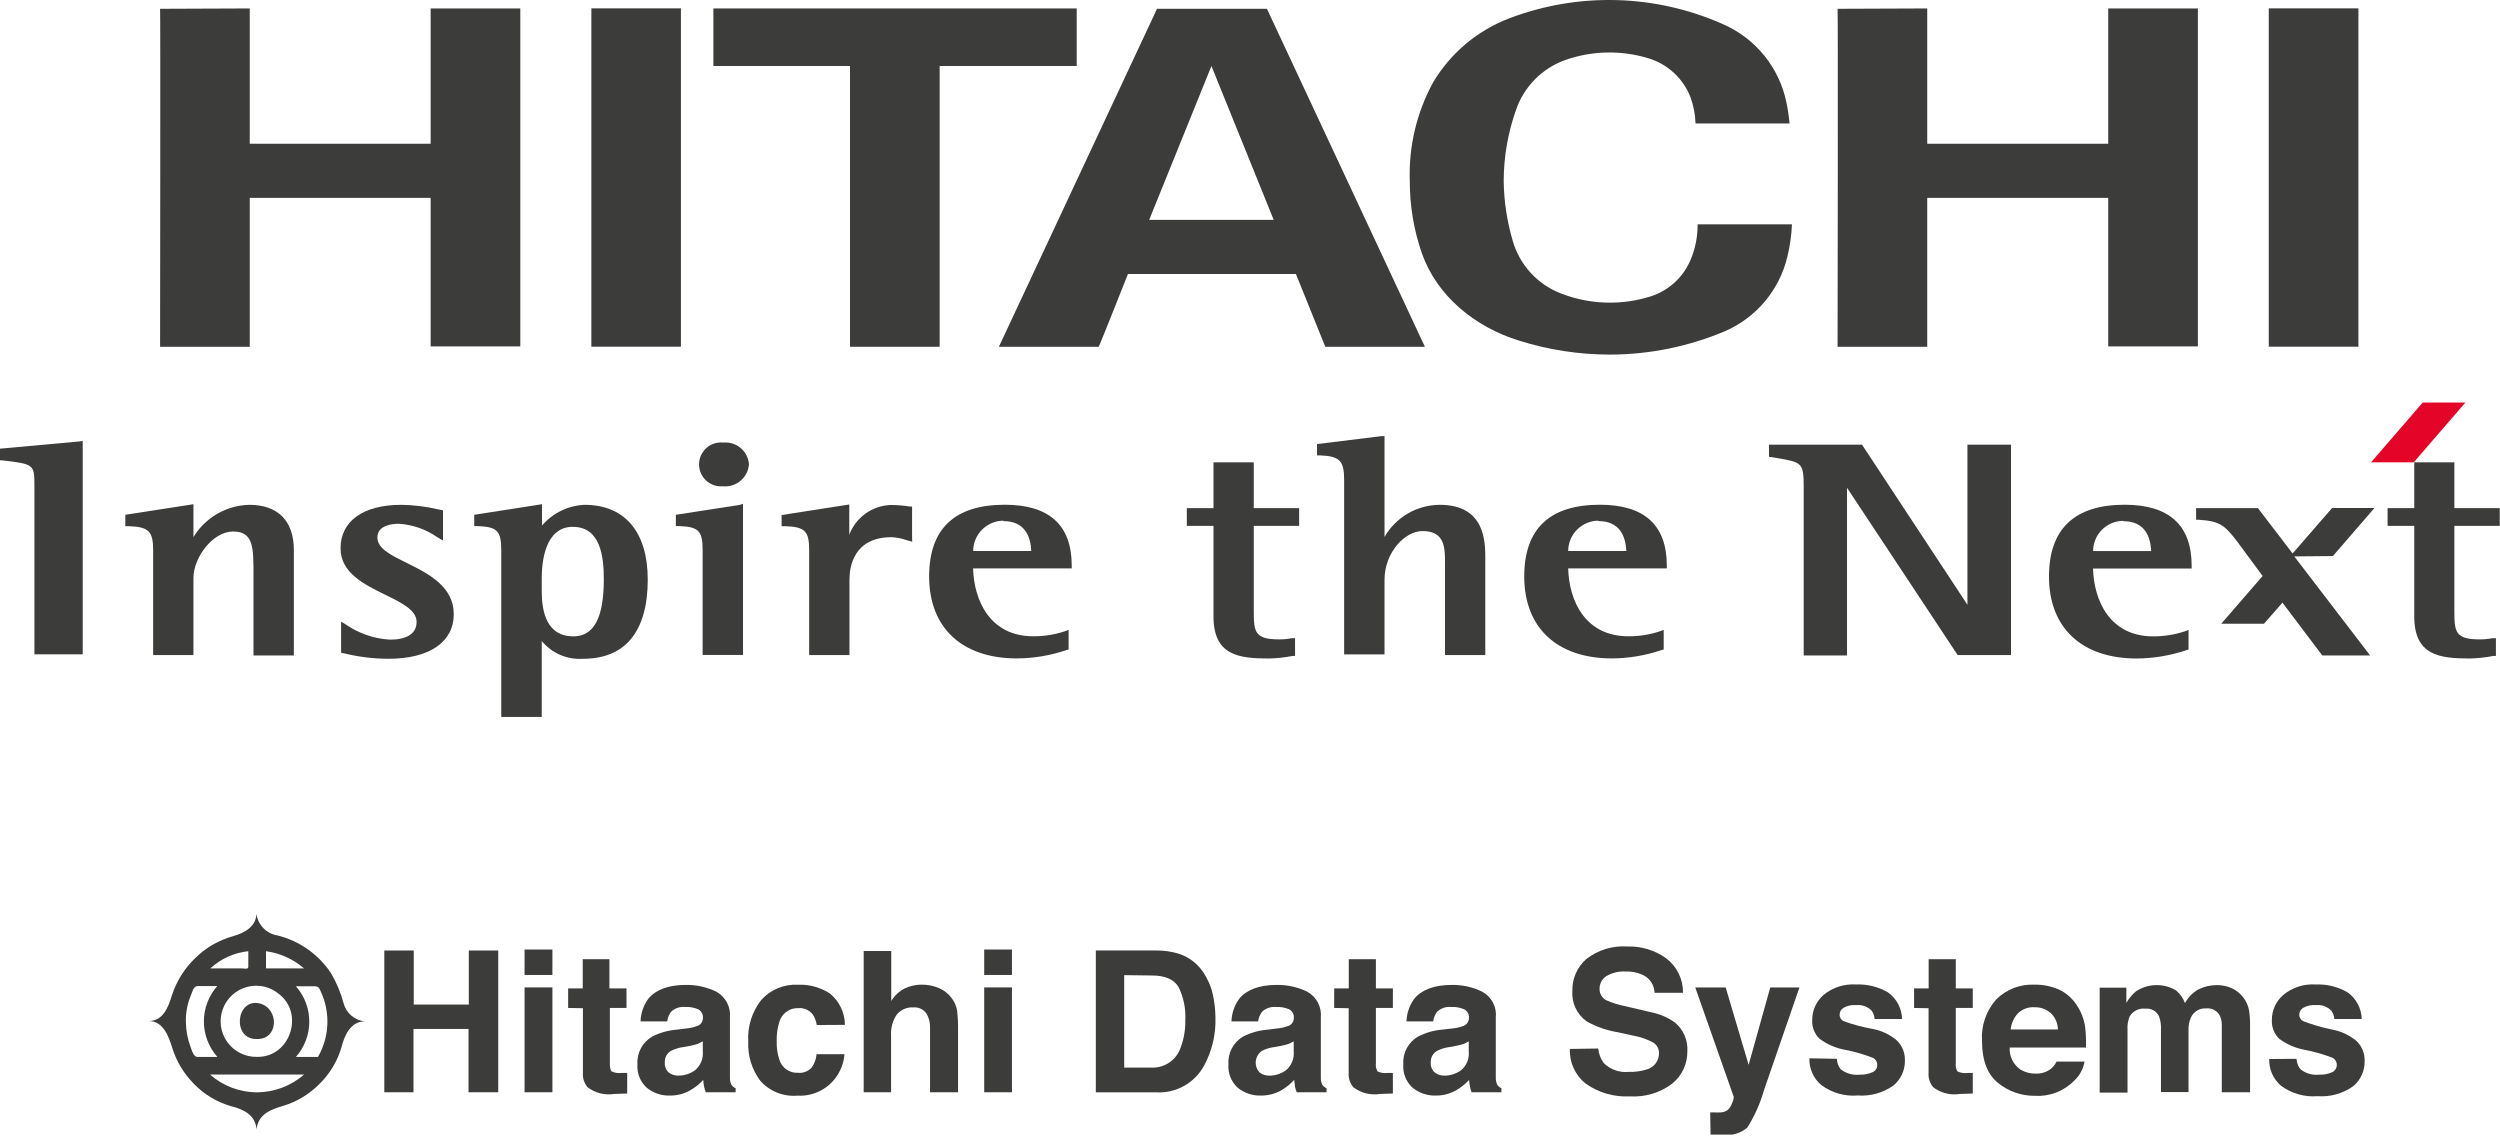 <?xml version="1.0" encoding="UTF-8"?> <svg xmlns="http://www.w3.org/2000/svg" width="600" height="273" viewBox="0 0 600 273" fill="none"> <g clip-path="url(#clip0_191_7953)"> <path d="M462.536 2.027V34.494H505.974C505.974 34.6 505.974 2.027 505.974 2.027H527.49V83.14H505.974V47.493H462.536C462.536 47.493 462.536 83.247 462.536 83.225H441.02C441.02 83.225 441.148 2.113 441.02 2.113L462.536 2.027Z" fill="#3C3C3B"></path> <path d="M258.409 2.027V15.838H225.516V83.225H204V15.838H171.213V2.027H258.409Z" fill="#3C3C3B"></path> <path d="M341.975 83.226H318.068L311.024 65.766H270.703C270.703 65.766 263.787 83.247 263.68 83.226H239.73L277.683 2.113H304.066L341.975 83.226ZM290.746 15.838L275.804 52.766H305.688L290.746 15.838Z" fill="#3C3C3B"></path> <path d="M566.018 2.007H544.502V83.205H566.018V2.007Z" fill="#3C3C3B"></path> <path d="M59.938 2.027C59.938 2.027 59.938 34.729 59.938 34.494H103.355C103.355 34.6 103.355 2.027 103.355 2.027H124.871V83.14H103.355V47.493H59.938C59.938 47.493 59.938 83.247 59.938 83.225H38.422C38.422 83.225 38.529 2.113 38.422 2.113L59.938 2.027Z" fill="#3C3C3B"></path> <path d="M163.421 2.007H141.926V83.205H163.421V2.007Z" fill="#3C3C3B"></path> <path d="M341.228 60.728C339.31 55.166 338.336 49.322 338.347 43.438C338.057 35.196 339.989 27.027 343.939 19.787C348.156 12.684 354.669 7.233 362.403 4.333C378.922 -1.899 397.227 -1.393 413.376 5.742C417.256 7.403 420.677 9.976 423.349 13.242C426.021 16.509 427.865 20.373 428.724 24.505C429.078 26.196 429.335 27.906 429.492 29.627H406.93C406.86 27.493 406.457 25.383 405.734 23.373C404.879 21.148 403.527 19.147 401.781 17.523C400.035 15.899 397.941 14.695 395.659 14.002C389.098 11.991 382.064 12.14 375.595 14.429C372.873 15.412 370.405 16.992 368.374 19.053C366.342 21.114 364.798 23.604 363.855 26.34C361.909 31.824 360.906 37.598 360.888 43.417C360.948 48.244 361.666 53.041 363.022 57.675C363.835 60.582 365.322 63.257 367.362 65.482C369.401 67.707 371.937 69.42 374.762 70.483C381.648 73.126 389.23 73.345 396.257 71.102C398.337 70.422 400.249 69.31 401.867 67.838C403.486 66.367 404.775 64.569 405.649 62.563C406.851 59.812 407.455 56.836 407.421 53.833H430.068C429.96 56.438 429.596 59.027 428.98 61.56C428.051 65.501 426.217 69.171 423.624 72.279C421.03 75.388 417.748 77.85 414.038 79.469C405.29 83.168 395.893 85.084 386.395 85.104C378.996 85.103 371.639 83.973 364.58 81.753C353.929 78.466 344.836 71.016 341.228 60.728Z" fill="#3C3C3B"></path> <path d="M19.146 105.938L-0.064 107.688V110.484H0.533C8.26 111.402 8.26 111.402 8.26 116.888V157.039H19.851V105.81L19.146 105.938Z" fill="#3C3C3B"></path> <path d="M59.81 121.157C57.109 121.223 54.467 121.967 52.129 123.321C49.79 124.675 47.829 126.596 46.427 128.906V121.008L45.637 121.136L30.076 123.548V126.28H30.759C35.669 126.43 36.757 127.454 36.757 132.086V157.21H46.427V138.725C46.427 133.794 51.059 127.561 55.947 127.561C60.835 127.561 60.835 131.424 60.835 137.743V157.316H70.526V132.086C70.547 125.021 66.726 121.157 59.81 121.157Z" fill="#3C3C3B"></path> <path d="M97.677 135.139C93.878 133.26 90.569 131.659 90.569 129.012C90.569 126.024 94.177 125.704 95.714 125.704C98.964 125.903 102.099 126.98 104.786 128.82L106.322 129.738V122.481L105.042 122.224C102.179 121.554 99.251 121.196 96.311 121.157C87.175 121.157 81.732 125.063 81.732 131.595C81.732 137.487 87.41 140.261 92.405 142.716C96.311 144.616 99.983 146.409 99.983 149.248C99.983 152.087 97.613 153.517 93.579 153.517C89.75 153.291 86.057 152.013 82.906 149.824L81.861 149.184V156.655L82.586 156.804C86.079 157.663 89.662 158.101 93.259 158.106C103.057 158.106 108.905 154.072 108.905 147.433C108.905 140.795 102.907 137.7 97.677 135.139Z" fill="#3C3C3B"></path> <path d="M140.283 121.157C138.332 121.242 136.419 121.728 134.664 122.583C132.909 123.439 131.348 124.646 130.08 126.131V121.008L129.29 121.136L113.814 123.548V126.259H114.476C119.322 126.408 120.303 127.39 120.303 132.065V172.066H130.016V153.837C131.212 155.292 132.739 156.439 134.47 157.182C136.201 157.924 138.084 158.241 139.963 158.106C150.08 158.106 155.459 151.532 155.459 139.109C155.459 127.561 149.867 121.157 140.283 121.157ZM137.529 126.451C144.146 126.451 144.915 133.644 144.915 139.045C144.915 148.245 142.545 152.727 137.615 152.727C131.211 152.727 130.016 146.836 130.016 141.884V138.874C130.016 135.139 130.656 126.43 137.529 126.43V126.451Z" fill="#3C3C3B"></path> <path d="M162.205 123.547V126.258H162.888C167.67 126.408 168.63 127.389 168.63 132.064V157.188H178.321V120.9L177.617 121.157L162.205 123.547Z" fill="#3C3C3B"></path> <path d="M173.56 116.717C174.313 116.778 175.07 116.69 175.789 116.458C176.508 116.226 177.174 115.855 177.749 115.365C178.324 114.875 178.797 114.277 179.14 113.604C179.484 112.931 179.691 112.197 179.75 111.444C179.696 110.697 179.495 109.967 179.156 109.299C178.818 108.63 178.351 108.035 177.781 107.548C177.211 107.062 176.55 106.693 175.836 106.464C175.123 106.235 174.371 106.15 173.624 106.215C172.887 106.133 172.141 106.208 171.435 106.434C170.729 106.66 170.079 107.033 169.527 107.527C168.975 108.022 168.533 108.627 168.23 109.304C167.928 109.981 167.771 110.714 167.771 111.455C167.771 112.196 167.928 112.929 168.23 113.606C168.533 114.283 168.975 114.888 169.527 115.383C170.079 115.877 170.729 116.25 171.435 116.476C172.141 116.702 172.887 116.777 173.624 116.695L173.56 116.717Z" fill="#3C3C3B"></path> <path d="M218.898 129.097V121.562H218.321C216.804 121.321 215.269 121.199 213.732 121.199C211.563 121.282 209.467 122.002 207.705 123.27C205.943 124.539 204.595 126.298 203.828 128.329V121.071L203.038 121.199L187.584 123.611V126.28H188.288C193.177 126.429 194.201 127.411 194.201 132.086V157.209H203.871V139.108C203.871 136.034 204.874 128.926 213.988 128.926C215.137 128.984 216.271 129.2 217.361 129.567L218.94 130.015L218.898 129.097Z" fill="#3C3C3B"></path> <path d="M257.213 135.736C257.213 126.024 251.813 121.136 241.161 121.136C229.101 121.136 222.996 126.899 222.996 138.362C222.996 150.657 230.873 158.021 244.064 158.021C248.094 157.995 252.093 157.325 255.911 156.036L256.466 155.865V151.169L255.548 151.51C253.105 152.322 250.545 152.725 247.97 152.706C237.639 152.706 233.754 144.168 233.541 136.419H257.213V135.736ZM240.82 125.063C246.007 125.063 247.351 128.82 247.501 132.235H233.562C233.573 130.312 234.341 128.47 235.699 127.108C237.057 125.746 238.896 124.973 240.82 124.957V125.063Z" fill="#3C3C3B"></path> <path d="M345.562 121.156C342.868 121.167 340.224 121.884 337.894 123.236C335.564 124.588 333.63 126.528 332.285 128.862V104.678H331.495L316.084 106.577V109.288H316.767C321.548 109.48 322.594 110.548 322.594 115.222V157.06H332.285V139.172C332.285 132.576 337.173 127.453 341.4 127.453C346.8 127.453 346.8 131.509 346.8 135.095V157.209H356.47V133.964C356.47 130.122 356.47 121.156 345.562 121.156Z" fill="#3C3C3B"></path> <path d="M400.035 135.736C400.035 126.024 394.635 121.136 383.983 121.136C371.923 121.136 365.818 126.899 365.818 138.362C365.818 150.657 373.695 158.021 386.886 158.021C390.909 157.996 394.901 157.325 398.712 156.036L399.288 155.865V151.169L398.37 151.51C395.927 152.324 393.367 152.728 390.793 152.706C380.419 152.706 376.576 144.168 376.363 136.419H400.035V135.736ZM383.62 125.063C388.829 125.063 390.152 128.82 390.323 132.235H376.363C376.374 130.312 377.142 128.47 378.5 127.108C379.858 125.746 381.697 124.973 383.62 124.957V125.063Z" fill="#3C3C3B"></path> <path d="M291.238 110.954V121.947H284.834V126.216H291.238V147.946C291.238 157.295 297.257 158.042 304.579 158.042C306.478 157.994 308.37 157.787 310.235 157.423H310.811V153.154L309.958 153.175C308.995 153.367 308.015 153.46 307.033 153.453C301.206 153.453 300.907 151.745 300.907 146.772V126.216H311.793V121.947H300.907V110.954H291.238Z" fill="#3C3C3B"></path> <path d="M481.96 106.728H472.184V145.149L446.89 106.728H424.562V109.631L426.484 109.929C432.396 110.954 432.887 111.018 432.887 116.76V157.316H443.282V117.059L469.836 157.21H482.643V106.728H481.96Z" fill="#3C3C3B"></path> <path d="M525.996 135.757C525.996 126.045 520.574 121.136 509.923 121.136C497.884 121.136 491.758 126.942 491.758 138.383C491.758 150.678 499.634 158.042 512.826 158.042C516.862 158.011 520.867 157.341 524.694 156.057L525.249 155.886V151.19L524.331 151.532C521.885 152.333 519.327 152.736 516.753 152.727C506.401 152.727 502.537 144.189 502.324 136.44H525.996V135.757ZM509.581 125.085C514.79 125.085 516.113 128.82 516.284 132.257H502.345C502.351 130.337 503.114 128.498 504.47 127.139C505.825 125.779 507.662 125.011 509.581 124.999V125.085Z" fill="#3C3C3B"></path> <path d="M579.423 110.954V121.947H573.02V126.216H579.423V147.946C579.423 157.295 585.464 158.042 592.743 158.042C594.649 157.995 596.549 157.788 598.421 157.423H599.018V153.154L598.122 153.175C597.159 153.364 596.179 153.457 595.198 153.453C589.349 153.453 589.05 151.745 589.05 146.772V126.216H599.936V121.947H589.05V110.954H579.423Z" fill="#3C3C3B"></path> <path d="M559.892 133.452L569.86 121.926H559.7L550.222 132.833L541.898 121.947H527.062V124.743H527.703C532.762 125.085 533.893 125.981 537.009 130.08L543.029 138.234L533.103 149.696H543.349L547.789 144.637L557.352 157.317H568.836L550.628 133.538L559.892 133.452Z" fill="#3C3C3B"></path> <path d="M579.295 110.954H569.049L581.451 96.609H591.696L579.295 110.954Z" fill="#E40428"></path> <path d="M66.619 224.512C71.865 225.818 76.433 229.039 79.426 233.541C80.743 235.78 81.755 238.185 82.436 240.692C82.727 241.866 83.373 242.922 84.286 243.716C85.199 244.511 86.334 245.005 87.537 245.131C84.144 245.131 82.649 248.547 81.966 251.279C81.003 254.642 79.178 257.696 76.673 260.137C74.257 262.597 71.263 264.409 67.964 265.41C64.89 266.306 62.03 267.373 61.56 271.024C61.304 267.566 58.38 266.199 55.413 265.474C52.044 264.5 48.989 262.66 46.554 260.137C44.131 257.709 42.336 254.727 41.325 251.45C40.449 248.675 39.19 245.046 35.668 245.046C39.211 245.046 40.407 241.631 41.261 238.877C42.35 235.521 44.24 232.481 46.768 230.019C49.317 227.48 52.479 225.642 55.946 224.682C58.572 223.935 61.496 222.441 61.539 219.261C61.696 220.571 62.278 221.793 63.195 222.741C64.112 223.69 65.315 224.311 66.619 224.512ZM61.688 253.648C69.543 253.819 73.044 243.488 67.131 238.706C66.088 237.788 64.837 237.137 63.486 236.812C62.135 236.486 60.724 236.496 59.378 236.839C58.031 237.182 56.788 237.849 55.758 238.782C54.727 239.714 53.94 240.884 53.464 242.19C52.988 243.496 52.839 244.898 53.028 246.275C53.217 247.652 53.74 248.962 54.55 250.091C55.36 251.22 56.434 252.134 57.678 252.754C58.922 253.374 60.299 253.681 61.688 253.648ZM50.482 232.41H57.889C58.422 232.41 59.596 232.73 59.596 232.068V228.29C56.194 228.648 52.999 230.093 50.482 232.41ZM63.844 232.41H72.959C70.384 230.181 67.218 228.75 63.844 228.29V232.41ZM61.709 262.165C65.853 262.123 69.848 260.61 72.98 257.896H50.418C53.514 260.627 57.495 262.144 61.624 262.165H61.709ZM61.624 249.358C66.918 249.55 67.088 242.015 62.286 240.82C56.587 239.518 55.647 249.529 61.624 249.358ZM52.147 253.627C50.076 251.286 48.933 248.268 48.933 245.142C48.933 242.016 50.076 238.999 52.147 236.657H47.408C46.405 236.657 46.149 238.151 45.786 238.941C44.944 240.968 44.544 243.151 44.612 245.345C44.644 247.396 45.034 249.426 45.764 251.343C46.063 252.154 46.447 253.67 47.408 253.67H52.104L52.147 253.627ZM76.31 253.67C77.645 251.345 78.415 248.738 78.556 246.061C78.697 243.383 78.205 240.71 77.121 238.258C76.587 237.106 76.566 236.7 75.285 236.7H71.016C73.087 239.041 74.23 242.059 74.23 245.185C74.23 248.311 73.087 251.328 71.016 253.67H76.246" fill="#3C3C3B"></path> <path d="M92.234 262.144V228.119H99.3V241.097H112.513V228.119H119.578V262.144H112.449V246.946H99.236V262.144H92.234Z" fill="#3C3C3B"></path> <path d="M132.578 233.99H125.896V227.885H132.578V233.99ZM125.896 236.978H132.578V262.144H125.896V236.978Z" fill="#3C3C3B"></path> <path d="M136.355 241.908V237.212H139.856V230.211H146.26V237.212H150.358V241.908H146.367V255.185C146.367 256.231 146.495 256.871 146.772 257.128C147.515 257.484 148.345 257.617 149.163 257.512H149.867H150.529V262.443L147.412 262.549C146.291 262.728 145.145 262.676 144.044 262.397C142.943 262.118 141.91 261.618 141.009 260.927C140.197 259.958 139.799 258.708 139.899 257.448V241.972L136.355 241.908Z" fill="#3C3C3B"></path> <path d="M164.638 246.839C165.535 246.769 166.419 246.575 167.263 246.262C167.671 246.144 168.031 245.897 168.288 245.559C168.545 245.221 168.688 244.809 168.694 244.384C168.746 243.96 168.671 243.53 168.477 243.15C168.283 242.769 167.979 242.455 167.605 242.249C166.597 241.809 165.501 241.612 164.403 241.673C163.795 241.614 163.18 241.686 162.602 241.885C162.024 242.084 161.495 242.405 161.052 242.826C160.546 243.499 160.229 244.295 160.134 245.131H153.73C153.793 243.179 154.439 241.29 155.587 239.709C157.338 237.575 160.326 236.379 164.574 236.379C167.131 236.334 169.663 236.898 171.959 238.023C173.038 238.633 173.916 239.542 174.488 240.64C175.06 241.739 175.302 242.98 175.183 244.213V255.74C175.183 256.551 175.183 257.512 175.183 258.664C175.166 259.27 175.298 259.871 175.567 260.415C175.819 260.75 176.158 261.008 176.549 261.162V262.143H169.377C169.2 261.679 169.064 261.201 168.971 260.713C168.878 260.205 168.814 259.692 168.779 259.176C167.869 260.181 166.802 261.032 165.62 261.695C164.15 262.528 162.485 262.955 160.796 262.933C158.725 263.006 156.701 262.306 155.118 260.969C154.376 260.263 153.8 259.401 153.43 258.445C153.061 257.489 152.909 256.463 152.983 255.441C152.895 254.098 153.187 252.757 153.824 251.572C154.462 250.386 155.421 249.405 156.591 248.739C158.411 247.828 160.389 247.278 162.418 247.116L164.638 246.839ZM168.672 249.913C168.263 250.16 167.835 250.374 167.391 250.553C166.811 250.741 166.219 250.891 165.62 251.001L164.126 251.279C163.072 251.404 162.047 251.707 161.095 252.175C160.6 252.448 160.194 252.856 159.922 253.351C159.65 253.846 159.523 254.408 159.558 254.971C159.515 255.422 159.578 255.876 159.741 256.299C159.904 256.721 160.163 257.1 160.497 257.405C161.159 257.906 161.972 258.169 162.802 258.152C164.224 258.151 165.61 257.712 166.772 256.892C167.435 256.347 167.955 255.647 168.286 254.855C168.617 254.062 168.75 253.201 168.672 252.346V249.913Z" fill="#3C3C3B"></path> <path d="M196.016 246.006C195.896 245.097 195.567 244.227 195.055 243.466C194.652 242.95 194.127 242.541 193.527 242.276C192.928 242.012 192.272 241.9 191.619 241.951C190.599 241.906 189.594 242.206 188.765 242.803C187.936 243.399 187.333 244.257 187.051 245.238C186.576 246.742 186.359 248.315 186.41 249.891C186.357 251.397 186.574 252.901 187.051 254.331C187.332 255.276 187.922 256.099 188.728 256.668C189.533 257.237 190.506 257.519 191.491 257.469C192.097 257.535 192.711 257.458 193.282 257.243C193.853 257.027 194.366 256.681 194.778 256.231C195.475 255.292 195.889 254.174 195.973 253.008H202.676C202.512 255.063 201.772 257.031 200.541 258.685C199.486 260.098 198.098 261.227 196.5 261.972C194.902 262.717 193.144 263.055 191.384 262.955C189.715 263.097 188.035 262.845 186.481 262.219C184.928 261.592 183.543 260.608 182.44 259.347C180.442 256.659 179.432 253.365 179.58 250.019C179.351 246.386 180.477 242.797 182.739 239.944C183.837 238.735 185.19 237.785 186.699 237.161C188.209 236.538 189.838 236.256 191.469 236.337C194.212 236.215 196.924 236.962 199.218 238.471C200.323 239.384 201.214 240.528 201.83 241.822C202.446 243.117 202.771 244.53 202.782 245.964L196.016 246.006Z" fill="#3C3C3B"></path> <path d="M225.322 237.127C226.568 237.65 227.647 238.507 228.439 239.603C229.088 240.454 229.521 241.45 229.698 242.506C229.885 244.114 229.964 245.733 229.933 247.351V262.144H223.209V246.818C223.266 245.688 223.031 244.564 222.526 243.552C222.197 242.955 221.7 242.469 221.096 242.153C220.493 241.838 219.809 241.708 219.132 241.78C218.385 241.736 217.638 241.872 216.955 242.177C216.271 242.481 215.671 242.946 215.204 243.53C214.222 244.995 213.749 246.743 213.86 248.504V262.144H207.285V228.247H213.902V240.243C214.689 238.929 215.837 237.869 217.211 237.191C218.44 236.614 219.781 236.315 221.138 236.316C222.573 236.302 223.996 236.578 225.322 237.127Z" fill="#3C3C3B"></path> <path d="M242.869 233.99H236.209V227.885H242.869V233.99ZM236.209 236.978H242.869V262.144H236.209V236.978Z" fill="#3C3C3B"></path> <path d="M282.828 228.866C285.179 229.614 287.219 231.114 288.634 233.135C289.792 234.79 290.618 236.653 291.067 238.621C291.479 240.472 291.694 242.361 291.708 244.256C291.829 248.265 290.886 252.235 288.975 255.762C287.872 257.795 286.217 259.474 284.2 260.607C282.183 261.74 279.887 262.28 277.577 262.165H262.998V228.119H277.662C279.411 228.115 281.152 228.367 282.828 228.866ZM269.807 234.032V256.231H276.36C277.915 256.294 279.448 255.843 280.721 254.948C281.994 254.053 282.937 252.763 283.404 251.279C284.156 249.23 284.518 247.058 284.472 244.875C284.629 242.119 284.07 239.369 282.849 236.892C281.761 235.035 279.605 234.117 276.446 234.117L269.807 234.032Z" fill="#3C3C3B"></path> <path d="M306.456 246.839C307.354 246.769 308.237 246.575 309.082 246.263C309.49 246.144 309.849 245.898 310.107 245.56C310.364 245.222 310.506 244.81 310.512 244.385C310.565 243.961 310.49 243.531 310.295 243.15C310.101 242.77 309.798 242.456 309.423 242.25C308.416 241.81 307.319 241.613 306.222 241.674C305.616 241.618 305.006 241.692 304.432 241.891C303.858 242.089 303.333 242.408 302.892 242.827C302.379 243.498 302.054 244.293 301.952 245.132H295.549C295.611 243.179 296.258 241.291 297.406 239.71C299.156 237.576 302.145 236.38 306.414 236.38C308.964 236.338 311.488 236.901 313.778 238.024C314.856 238.633 315.735 239.542 316.307 240.641C316.879 241.74 317.12 242.981 317.001 244.214V255.741C317.001 256.552 317.001 257.512 317.001 258.665C316.984 259.271 317.116 259.872 317.385 260.415C317.642 260.746 317.98 261.003 318.367 261.162V262.144H311.216C311.024 261.684 310.881 261.204 310.789 260.714C310.789 260.266 310.661 259.753 310.597 259.177C309.691 260.177 308.632 261.027 307.46 261.696C305.982 262.528 304.31 262.955 302.614 262.934C300.55 263.006 298.533 262.305 296.958 260.97C296.216 260.264 295.639 259.401 295.27 258.445C294.901 257.489 294.749 256.464 294.823 255.442C294.73 254.1 295.017 252.76 295.652 251.574C296.286 250.389 297.242 249.406 298.409 248.739C300.229 247.829 302.208 247.278 304.236 247.117L306.456 246.839ZM310.491 249.913C310.081 250.16 309.653 250.375 309.21 250.554C308.63 250.742 308.038 250.891 307.438 251.002L305.944 251.279C304.89 251.405 303.865 251.708 302.913 252.176C302.495 252.453 302.142 252.818 301.88 253.245C301.618 253.673 301.452 254.153 301.395 254.651C301.338 255.15 301.391 255.655 301.55 256.13C301.709 256.606 301.97 257.041 302.315 257.405C302.978 257.907 303.79 258.17 304.621 258.153C306.043 258.158 307.432 257.717 308.591 256.893C309.254 256.347 309.774 255.648 310.105 254.855C310.436 254.063 310.568 253.202 310.491 252.347V249.913Z" fill="#3C3C3B"></path> <path d="M320.203 241.908V237.212H323.704V230.211H330.214V237.212H334.291V241.908H330.214V255.185C330.124 255.857 330.26 256.54 330.598 257.128C331.348 257.488 332.186 257.621 333.01 257.512H333.651H334.291V262.443L331.196 262.549C330.074 262.73 328.928 262.68 327.826 262.401C326.725 262.122 325.693 261.62 324.792 260.927C323.981 259.958 323.582 258.708 323.682 257.448V241.972L320.203 241.908Z" fill="#3C3C3B"></path> <path d="M348.487 246.839C349.384 246.764 350.267 246.57 351.113 246.263C351.519 246.141 351.876 245.894 352.133 245.556C352.39 245.219 352.534 244.808 352.543 244.384C352.596 243.96 352.52 243.53 352.326 243.15C352.132 242.769 351.828 242.456 351.454 242.25C350.447 241.81 349.35 241.612 348.252 241.673C347.644 241.614 347.03 241.687 346.452 241.886C345.873 242.084 345.345 242.405 344.901 242.826C344.397 243.502 344.074 244.296 343.962 245.131H337.558C337.62 243.179 338.267 241.29 339.415 239.71C341.166 237.575 344.154 236.38 348.402 236.38C350.953 236.332 353.478 236.896 355.766 238.023C356.856 238.62 357.744 239.527 358.317 240.629C358.891 241.731 359.125 242.979 358.989 244.214V255.74C358.989 256.551 358.989 257.512 358.989 258.664C358.972 259.27 359.104 259.871 359.373 260.415C359.622 260.745 359.953 261.002 360.334 261.162V262.144H353.183C352.998 261.683 352.862 261.203 352.778 260.714C352.685 260.205 352.621 259.692 352.586 259.177C351.671 260.177 350.605 261.027 349.426 261.695C347.955 262.525 346.291 262.952 344.602 262.934C342.532 263.006 340.508 262.306 338.924 260.97C338.182 260.263 337.606 259.401 337.237 258.445C336.868 257.489 336.715 256.463 336.79 255.441C336.697 254.097 336.986 252.755 337.624 251.568C338.263 250.382 339.224 249.401 340.397 248.739C342.221 247.816 344.208 247.257 346.246 247.095L348.487 246.839ZM352.5 249.913C352.101 250.164 351.679 250.378 351.241 250.553C350.66 250.739 350.068 250.888 349.469 251.001L347.975 251.279C346.921 251.404 345.896 251.707 344.944 252.175C344.447 252.448 344.038 252.855 343.762 253.349C343.487 253.844 343.356 254.406 343.386 254.972C343.346 255.424 343.412 255.879 343.579 256.302C343.745 256.724 344.008 257.102 344.346 257.405C345.007 257.909 345.82 258.173 346.652 258.152C348.073 258.152 349.46 257.712 350.622 256.893C351.285 256.348 351.804 255.648 352.132 254.855C352.459 254.062 352.586 253.2 352.5 252.346V249.913Z" fill="#3C3C3B"></path> <path d="M383.578 251.642C383.692 252.897 384.142 254.099 384.88 255.121C385.671 255.902 386.624 256.498 387.672 256.867C388.721 257.236 389.837 257.369 390.943 257.256C392.351 257.294 393.756 257.107 395.105 256.701C395.987 256.487 396.77 255.98 397.324 255.262C397.879 254.544 398.173 253.659 398.157 252.752C398.169 252.223 398.036 251.7 397.773 251.241C397.51 250.782 397.126 250.404 396.663 250.148C395.185 249.369 393.593 248.828 391.946 248.547L388.253 247.735C385.637 247.31 383.115 246.429 380.803 245.131C379.644 244.304 378.719 243.191 378.117 241.901C377.515 240.611 377.256 239.187 377.367 237.767C377.335 236.332 377.618 234.908 378.197 233.595C378.776 232.282 379.637 231.112 380.718 230.168C383.527 227.978 387.048 226.906 390.601 227.158C393.924 227.059 397.187 228.057 399.886 229.997C401.162 230.964 402.193 232.217 402.894 233.656C403.595 235.095 403.946 236.679 403.921 238.279H397.09C397.071 237.383 396.804 236.509 396.318 235.755C395.831 235.001 395.146 234.397 394.336 234.01C393.001 233.391 391.538 233.098 390.067 233.157C388.493 233.08 386.929 233.458 385.563 234.245C385.039 234.57 384.61 235.027 384.317 235.57C384.025 236.113 383.881 236.724 383.899 237.34C383.881 237.905 384.027 238.463 384.319 238.948C384.61 239.432 385.035 239.823 385.542 240.072C386.99 240.717 388.509 241.19 390.067 241.481L396.044 242.89C398.151 243.289 400.151 244.125 401.914 245.345C402.937 246.18 403.747 247.247 404.278 248.457C404.809 249.666 405.045 250.985 404.966 252.303C404.985 253.783 404.67 255.247 404.046 256.589C403.421 257.93 402.503 259.114 401.359 260.052C398.444 262.264 394.83 263.355 391.177 263.126C387.414 263.335 383.691 262.267 380.611 260.095C379.354 259.109 378.349 257.838 377.681 256.386C377.013 254.935 376.7 253.345 376.769 251.748L383.578 251.642Z" fill="#3C3C3B"></path> <path d="M410.451 266.968H411.284C411.895 267.012 412.508 267.012 413.119 266.968C413.652 266.908 414.164 266.726 414.614 266.434C415.109 265.991 415.478 265.424 415.681 264.791C415.916 264.316 416.061 263.803 416.108 263.275L406.865 236.999H414.165L419.673 255.57L424.859 236.999H431.861L423.323 261.738C422.43 264.873 421.093 267.863 419.352 270.618C418.56 271.297 417.633 271.802 416.633 272.099C415.633 272.397 414.581 272.482 413.546 272.347H412.138H410.537L410.451 266.968Z" fill="#3C3C3B"></path> <path d="M440.848 254.118C440.878 255.017 441.192 255.883 441.744 256.594C442.377 257.104 443.105 257.484 443.885 257.711C444.666 257.938 445.483 258.008 446.291 257.917C447.353 257.964 448.412 257.767 449.386 257.341C449.73 257.203 450.025 256.964 450.231 256.655C450.436 256.346 450.544 255.983 450.539 255.612C450.552 255.272 450.471 254.934 450.305 254.637C450.14 254.34 449.896 254.093 449.599 253.925C447.376 253.047 445.075 252.383 442.726 251.94C440.536 251.535 438.469 250.629 436.685 249.293C436.081 248.713 435.611 248.007 435.309 247.225C435.007 246.443 434.879 245.605 434.935 244.768C434.93 243.63 435.172 242.505 435.644 241.47C436.115 240.434 436.806 239.513 437.667 238.77C439.834 236.99 442.595 236.097 445.394 236.273C448.082 236.154 450.748 236.806 453.079 238.151C454.109 238.878 454.954 239.835 455.547 240.947C456.14 242.059 456.464 243.295 456.494 244.555H449.898C449.856 243.833 449.612 243.138 449.194 242.548C448.712 242.066 448.129 241.696 447.486 241.467C446.844 241.238 446.158 241.156 445.48 241.225C444.419 241.131 443.354 241.362 442.427 241.887C442.157 242.05 441.931 242.277 441.771 242.549C441.611 242.822 441.521 243.129 441.51 243.445C441.49 243.786 441.573 244.124 441.749 244.417C441.924 244.71 442.182 244.944 442.491 245.088C444.719 245.895 447.011 246.509 449.343 246.924C451.519 247.31 453.552 248.268 455.235 249.699C455.867 250.313 456.366 251.05 456.7 251.866C457.034 252.681 457.197 253.557 457.177 254.438C457.211 255.6 456.978 256.754 456.497 257.812C456.016 258.87 455.3 259.804 454.402 260.543C451.915 262.295 448.898 263.132 445.864 262.912C442.73 263.178 439.607 262.282 437.091 260.393C436.167 259.608 435.432 258.624 434.94 257.515C434.449 256.407 434.214 255.202 434.252 253.989L440.848 254.118Z" fill="#3C3C3B"></path> <path d="M459.377 241.908V237.212H462.878V230.211H469.388V237.212H473.465V241.908H469.388V255.185C469.298 255.857 469.433 256.54 469.772 257.128C470.522 257.488 471.36 257.621 472.184 257.512H472.825H473.465V262.443L470.37 262.549C469.248 262.73 468.102 262.68 467 262.401C465.899 262.122 464.866 261.62 463.966 260.927C463.155 259.958 462.756 258.708 462.856 257.448V241.972L459.377 241.908Z" fill="#3C3C3B"></path> <path d="M494.148 237.489C495.892 238.311 497.371 239.605 498.417 241.225C499.463 242.783 500.149 244.555 500.423 246.412C500.615 248.069 500.686 249.739 500.637 251.407H482.322C482.262 252.444 482.472 253.479 482.932 254.411C483.393 255.343 484.087 256.139 484.948 256.722C486.044 257.371 487.302 257.697 488.576 257.661C489.891 257.72 491.184 257.311 492.226 256.508C492.793 256.034 493.251 255.445 493.571 254.779H500.295C499.99 256.52 499.129 258.115 497.84 259.326C496.621 260.582 495.145 261.56 493.513 262.194C491.881 262.828 490.132 263.101 488.384 262.997C485.16 263.033 482.026 261.938 479.526 259.902C476.964 257.839 475.684 254.48 475.684 249.827C475.56 248.007 475.804 246.18 476.402 244.457C477 242.733 477.939 241.147 479.163 239.795C480.345 238.633 481.752 237.726 483.297 237.127C484.842 236.529 486.494 236.253 488.149 236.315C490.21 236.269 492.257 236.669 494.148 237.489ZM484.307 243.189C483.322 244.262 482.708 245.624 482.557 247.073H493.891C493.885 246.327 493.726 245.591 493.425 244.908C493.124 244.225 492.687 243.611 492.141 243.103C491.056 242.174 489.662 241.687 488.235 241.737C487.516 241.695 486.795 241.803 486.119 242.053C485.444 242.302 484.827 242.689 484.307 243.189Z" fill="#3C3C3B"></path> <path d="M535.43 237.084C536.585 237.571 537.592 238.351 538.354 239.347C539.095 240.283 539.587 241.392 539.784 242.57C539.963 243.799 540.042 245.041 540.019 246.284V262.144H533.231V246.113C533.262 245.304 533.101 244.5 532.762 243.765C532.461 243.184 531.994 242.707 531.419 242.395C530.844 242.083 530.189 241.95 529.538 242.015C528.754 241.951 527.97 242.135 527.296 242.541C526.622 242.947 526.092 243.554 525.782 244.277C525.403 245.19 525.221 246.172 525.248 247.159V262.101H518.631V247.159C518.697 246.057 518.537 244.953 518.161 243.914C517.88 243.308 517.416 242.805 516.834 242.476C516.252 242.147 515.581 242.008 514.917 242.079C514.177 241.988 513.427 242.113 512.756 242.438C512.086 242.764 511.524 243.277 511.139 243.914C510.709 244.917 510.526 246.007 510.605 247.095V262.229H503.924V237.041H510.327V240.691C510.929 239.64 511.709 238.701 512.633 237.916C514.055 236.978 515.712 236.461 517.415 236.423C519.118 236.385 520.797 236.829 522.26 237.703C523.214 238.519 523.948 239.561 524.394 240.734C525.145 239.374 526.252 238.245 527.596 237.468C529.002 236.77 530.552 236.411 532.121 236.422C533.256 236.429 534.38 236.653 535.43 237.084Z" fill="#3C3C3B"></path> <path d="M551.163 254.118C551.208 255.018 551.528 255.882 552.08 256.594C552.709 257.104 553.433 257.485 554.21 257.712C554.987 257.939 555.801 258.009 556.606 257.917C557.668 257.966 558.727 257.769 559.701 257.341C560.021 257.197 560.296 256.968 560.497 256.68C560.697 256.391 560.816 256.054 560.84 255.704C560.864 255.353 560.793 255.003 560.633 254.69C560.474 254.377 560.233 254.113 559.936 253.926C557.706 253.046 555.397 252.381 553.041 251.941C550.852 251.531 548.786 250.625 547 249.294C546.4 248.709 545.934 248.003 545.632 247.222C545.33 246.441 545.199 245.604 545.25 244.768C545.245 243.629 545.489 242.501 545.964 241.465C546.44 240.429 547.136 239.51 548.003 238.77C550.161 236.989 552.917 236.096 555.709 236.273C558.397 236.155 561.063 236.806 563.394 238.151C564.423 238.878 565.269 239.835 565.862 240.948C566.455 242.06 566.779 243.295 566.809 244.555H560.234C560.186 243.831 559.934 243.136 559.509 242.549C559.031 242.066 558.451 241.697 557.812 241.468C557.173 241.239 556.491 241.156 555.816 241.225C554.748 241.135 553.678 241.365 552.742 241.887C552.474 242.053 552.251 242.281 552.091 242.553C551.931 242.824 551.839 243.13 551.824 243.445C551.808 243.785 551.892 244.123 552.067 244.415C552.242 244.708 552.499 244.942 552.806 245.089C555.043 245.953 557.35 246.624 559.701 247.095C561.873 247.49 563.904 248.447 565.592 249.87C566.221 250.486 566.716 251.224 567.046 252.039C567.377 252.855 567.536 253.729 567.513 254.609C567.547 255.771 567.314 256.925 566.833 257.983C566.352 259.041 565.636 259.975 564.738 260.714C562.253 262.469 559.235 263.307 556.2 263.083C553.067 263.337 549.948 262.442 547.427 260.564C546.509 259.775 545.78 258.79 545.292 257.682C544.805 256.574 544.571 255.37 544.609 254.16L551.163 254.118Z" fill="#3C3C3B"></path> </g> <defs> <clipPath id="clip0_191_7953"> <rect width="150" height="68.076" fill="white" transform="scale(4)"></rect> </clipPath> </defs> </svg> 